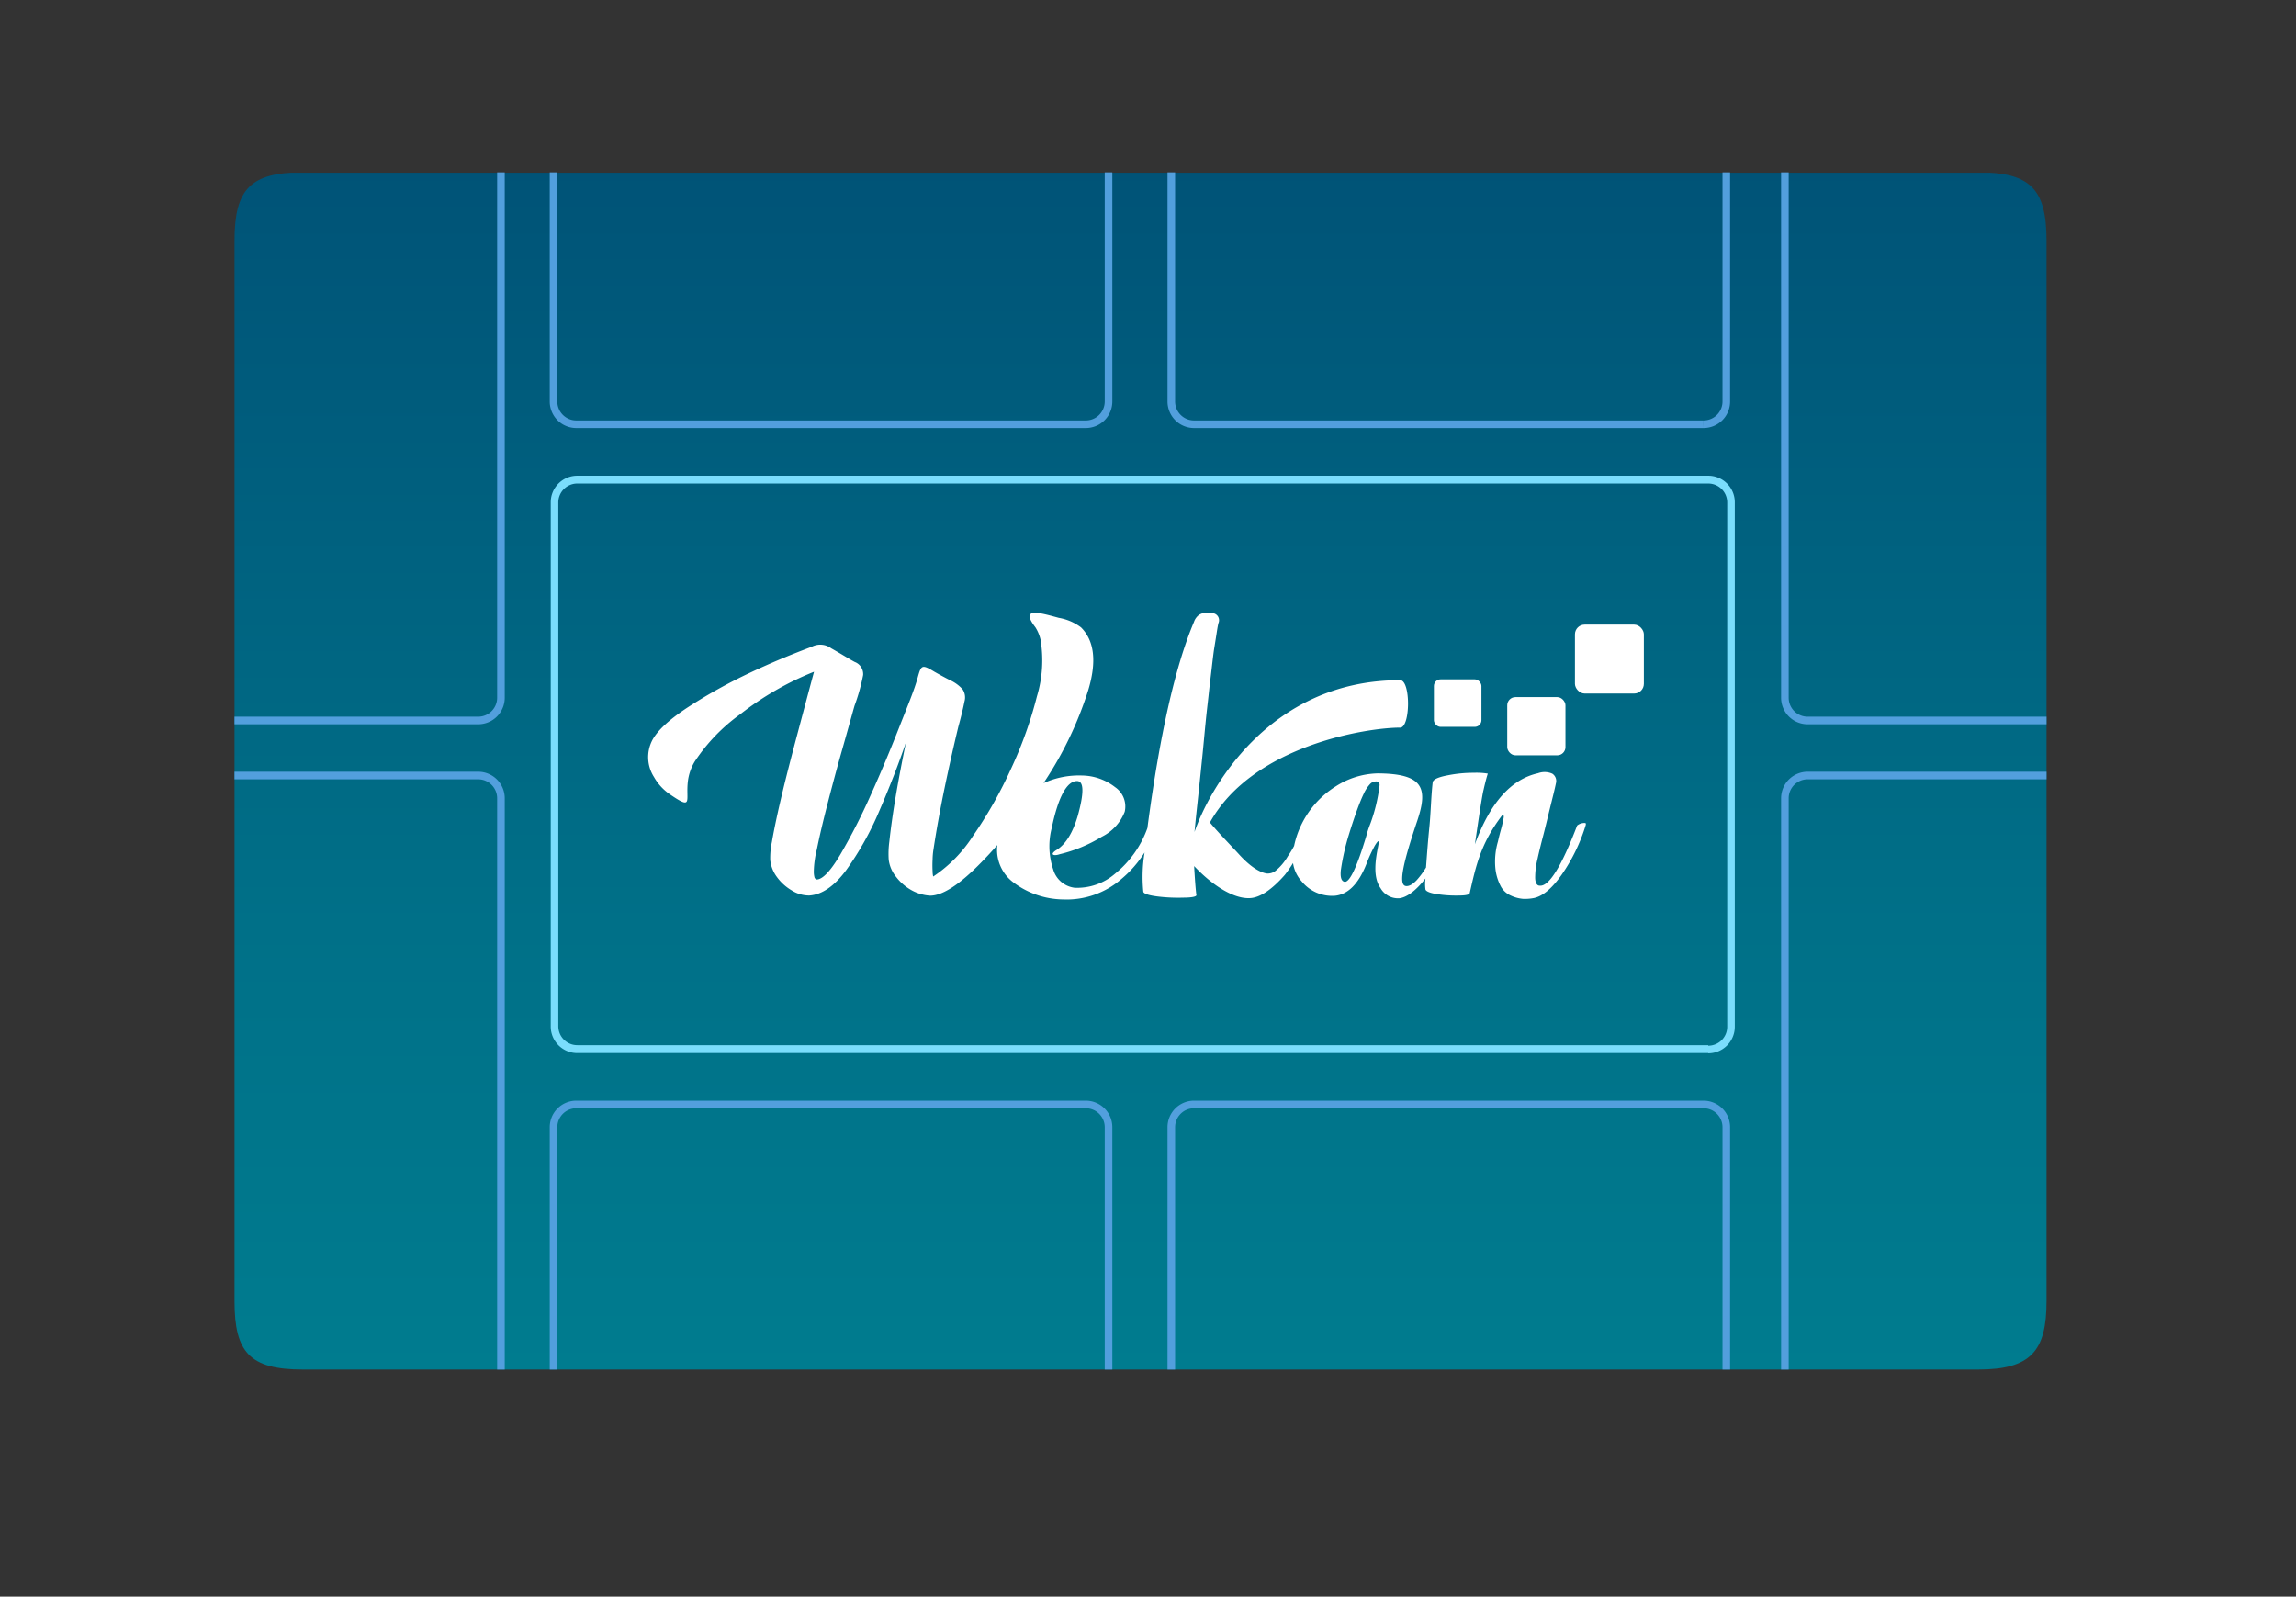 <svg id="Layer_1" data-name="Layer 1" xmlns="http://www.w3.org/2000/svg" xmlns:xlink="http://www.w3.org/1999/xlink" viewBox="0 0 302.5 210.37"><rect x="0" y="0" width="302.5" height="210.37" fill="#333333" stroke="none"/><defs><style>.cls-1{fill:none;}.cls-2{clip-path:url(#clip-path);}.cls-3{fill:url(#linear-gradient);}.cls-4{fill:#7addfc;}.cls-5{fill:#529fdd;}.cls-6{fill:#fff;}</style><clipPath id="clip-path" transform="translate(0 0)"><path class="cls-1" d="M260.63,180.45H39.9c-7,0-9-2.27-9-9V31.71c0-6.81,2.1-9,9-9H260.63c6.8,0,9,2.13,9,9V171.45c0,6.57-2.08,9-9,9"/></clipPath><linearGradient id="linear-gradient" x1="-716.13" y1="35.06" x2="-715.13" y2="35.06" gradientTransform="matrix(0, -157.69, -157.69, 0, 5678.87, -112746.33)" gradientUnits="userSpaceOnUse"><stop offset="0" stop-color="#007c8f"/><stop offset="0.37" stop-color="#007088"/><stop offset="1" stop-color="#005377"/></linearGradient></defs><title>wekan-1_2</title><g class="cls-2"><rect class="cls-3" x="30.9" y="22.76" width="238.73" height="157.69"/><path class="cls-4" d="M225.06,138.25v-.54h-149a2.5,2.5,0,0,1-2.5-2.5v-69a2.5,2.5,0,0,1,2.5-2.5h149a2.5,2.5,0,0,1,2.5,2.5v69.07a2.5,2.5,0,0,1-2.5,2.5v1a3.5,3.5,0,0,0,3.5-3.5V66.18a3.5,3.5,0,0,0-3.5-3.5h-149a3.5,3.5,0,0,0-3.5,3.5v69.07a3.5,3.5,0,0,0,3.5,3.5h149Z" transform="translate(0 0)"/><path class="cls-5" d="M143.05,55.9v-.5H75.93a2.5,2.5,0,0,1-2.5-2.5V3.5A2.5,2.5,0,0,1,75.93,1h67.12a2.5,2.5,0,0,1,2.5,2.5V52.9a2.5,2.5,0,0,1-2.5,2.5v1a3.5,3.5,0,0,0,3.5-3.5V3.5a3.5,3.5,0,0,0-3.5-3.5H75.93a3.5,3.5,0,0,0-3.5,3.5V52.9a3.5,3.5,0,0,0,3.5,3.5h67.12Z" transform="translate(0 0)"/><path class="cls-5" d="M143.05,200.92v-.5H75.93a2.5,2.5,0,0,1-2.5-2.5v-49.4a2.5,2.5,0,0,1,2.5-2.5h67.12a2.5,2.5,0,0,1,2.5,2.5v49.4a2.5,2.5,0,0,1-2.5,2.5v1a3.5,3.5,0,0,0,3.5-3.5v-49.4a3.5,3.5,0,0,0-3.5-3.5H75.93a3.5,3.5,0,0,0-3.5,3.5v49.4a3.5,3.5,0,0,0,3.5,3.5h67.12Z" transform="translate(0 0)"/><path class="cls-5" d="M224.43,55.9v-.5H157.32a2.5,2.5,0,0,1-2.5-2.5V3.5a2.5,2.5,0,0,1,2.5-2.5h67.12a2.5,2.5,0,0,1,2.5,2.5V52.9a2.5,2.5,0,0,1-2.5,2.5v1a3.5,3.5,0,0,0,3.5-3.5V3.5a3.5,3.5,0,0,0-3.5-3.5H157.32a3.5,3.5,0,0,0-3.5,3.5V52.9a3.5,3.5,0,0,0,3.5,3.5h67.12Z" transform="translate(0 0)"/><path class="cls-5" d="M224.43,200.92v-.5H157.32a2.5,2.5,0,0,1-2.5-2.5v-49.4a2.5,2.5,0,0,1,2.5-2.5h67.12a2.5,2.5,0,0,1,2.5,2.5v49.4a2.5,2.5,0,0,1-2.5,2.5v1a3.5,3.5,0,0,0,3.5-3.5v-49.4a3.5,3.5,0,0,0-3.5-3.5H157.32a3.5,3.5,0,0,0-3.5,3.5v49.4a3.5,3.5,0,0,0,3.5,3.5h67.12Z" transform="translate(0 0)"/><path class="cls-5" d="M299,94.93v-.5H238.16a2.5,2.5,0,0,1-2.5-2.5V5.08a2.5,2.5,0,0,1,2.5-2.5H299a2.5,2.5,0,0,1,2.5,2.5V91.93a2.5,2.5,0,0,1-2.5,2.5v1a3.5,3.5,0,0,0,3.5-3.5V5.08a3.5,3.5,0,0,0-3.5-3.5H238.16a3.5,3.5,0,0,0-3.5,3.5V91.93a3.5,3.5,0,0,0,3.5,3.5H299Z" transform="translate(0 0)"/><path class="cls-5" d="M299,209.87v-.5H238.16a2.5,2.5,0,0,1-2.5-2.5V105.18a2.5,2.5,0,0,1,2.5-2.5H299a2.5,2.5,0,0,1,2.5,2.5V206.87a2.5,2.5,0,0,1-2.5,2.5v1a3.5,3.5,0,0,0,3.5-3.5V105.18a3.5,3.5,0,0,0-3.5-3.5H238.16a3.5,3.5,0,0,0-3.5,3.5V206.87a3.5,3.5,0,0,0,3.5,3.5H299Z" transform="translate(0 0)"/><path class="cls-5" d="M63,94.93v-.5H3.5A2.5,2.5,0,0,1,1,91.93V5.08a2.5,2.5,0,0,1,2.5-2.5H63a2.5,2.5,0,0,1,2.5,2.5V91.93a2.5,2.5,0,0,1-2.5,2.5v1a3.5,3.5,0,0,0,3.5-3.5V5.08A3.5,3.5,0,0,0,63,1.58H3.5A3.5,3.5,0,0,0,0,5.08V91.93a3.5,3.5,0,0,0,3.5,3.5H63Z" transform="translate(0 0)"/><path class="cls-5" d="M63,209.87v-.5H3.5a2.5,2.5,0,0,1-2.5-2.5V105.18a2.5,2.5,0,0,1,2.5-2.5H63a2.5,2.5,0,0,1,2.5,2.5V206.87a2.5,2.5,0,0,1-2.5,2.5v1a3.5,3.5,0,0,0,3.5-3.5V105.18a3.5,3.5,0,0,0-3.5-3.5H3.5a3.5,3.5,0,0,0-3.5,3.5V206.87a3.5,3.5,0,0,0,3.5,3.5H63Z" transform="translate(0 0)"/><path class="cls-6" d="M208.62,108.44a1.51,1.51,0,0,0-.83.33q-3.12,8.16-4.95,7.92c-.35,0-.56-.37-.58-1a10.31,10.31,0,0,1,.31-2.53c.23-1.06.5-2.12.78-3.19s.56-2.28.89-3.61.6-2.38.75-3.14a1.15,1.15,0,0,0-.47-1.28,2.48,2.48,0,0,0-1.89-.06c-3.55.79-6.33,3.92-8.31,9.36q.92-6.36,1.14-7.17c.25-1.11.45-1.82.56-2.14a9.13,9.13,0,0,0-1.81-.11,17.39,17.39,0,0,0-3.45.33c-1.27.24-1.93.54-2,.92-.22,1.92-.24,3.93-.44,5.92s-.32,3.69-.44,5.31a10.85,10.85,0,0,1-1.25,1.69c-.53.55-1,.81-1.42.75-1-.16-.37-3,1.53-8.64,1.45-4.33.71-6.16-5.22-6.2a10.64,10.64,0,0,0-5.47,1.67,12.27,12.27,0,0,0-5.33,7c-.09.31-.16.6-.22.89a13.11,13.11,0,0,1-.83,1.36,6.94,6.94,0,0,1-1.64,1.94,1.67,1.67,0,0,1-1.14.33c-1-.16-2.28-1-3.7-2.58-1-1.09-2.86-3-3.78-4.14,5.64-10.17,20.73-12.5,25.06-12.5,1.36,0,1.41-6.25,0-6.25-17.55,0-25.36,14.85-27.09,20,.15-1.65.27-2.71.5-4.86s.4-3.85.53-5.11.26-2.73.42-4.36.32-2.91.42-3.86.23-2,.36-3.11.23-2,.33-2.69l.31-1.94c.1-.65.18-1.19.28-1.58a.94.94,0,0,0-.69-1.31,5,5,0,0,0-.94-.06A1.87,1.87,0,0,0,158,81a1.92,1.92,0,0,0-.69.94q-3.71,8.75-6.14,27.17a13.62,13.62,0,0,1-4.25,6,7.65,7.65,0,0,1-5.33,1.86,3.36,3.36,0,0,1-2.83-2.42,9.53,9.53,0,0,1-.19-5.47c.86-4.11,2-6.17,3.33-6.17.91,0,.95,1.54.08,4.64-.66,2.21-1.58,3.69-2.75,4.42-.41.25-.58.46-.53.58s.36.19.92,0a19.09,19.09,0,0,0,5.56-2.31,6.17,6.17,0,0,0,3-3.28,3.08,3.08,0,0,0-1.27-3.25,7.24,7.24,0,0,0-4.33-1.53,11.24,11.24,0,0,0-5.08,1l.11-.19a47.7,47.7,0,0,0,5.75-12q1.73-5.68-.94-8.33a6.8,6.8,0,0,0-2.92-1.25c-2.45-.66-5.21-1.51-3.08,1.25a5.29,5.29,0,0,1,.67,1.61,16.42,16.42,0,0,1-.47,7.47,53.89,53.89,0,0,1-3.42,9.56,56.47,56.47,0,0,1-5,8.83,18.25,18.25,0,0,1-5.25,5.36,3,3,0,0,1-.08-.67,14.41,14.41,0,0,1,0-1.61,9.22,9.22,0,0,1,.11-1.25q.59-3.9,1.5-8.28c.61-2.92,1.21-5.55,1.78-7.92.41-1.49.67-2.61.81-3.33a1.91,1.91,0,0,0-.25-1.61,5,5,0,0,0-1.69-1.22c-.53-.27-1.19-.62-2-1.08-1.65-1-1.76-.93-2.22.75s-1.31,3.68-2.44,6.56-2.38,5.88-3.76,8.94a79,79,0,0,1-4,7.83c-1.27,2.14-2.3,3.24-3.08,3.28a.4.4,0,0,1-.33-.33,2.94,2.94,0,0,1-.08-.72,12.34,12.34,0,0,1,.14-1.61,10.63,10.63,0,0,1,.25-1.25c.35-1.74.83-3.78,1.44-6.14s1.24-4.72,1.89-7,1.19-4.25,1.64-5.83a26,26,0,0,0,1.14-4.06,1.71,1.71,0,0,0-1.11-1.72c-.66-.35-1.68-1-3.11-1.81a2.42,2.42,0,0,0-2.56-.19c-2.66,1-5.33,2.1-8.06,3.39a68.72,68.72,0,0,0-8.39,4.67c-2.39,1.59-3.91,3-4.58,4.31a4.85,4.85,0,0,0,.25,4.78,6.87,6.87,0,0,0,2,2.22c3.24,2.23,2.16.94,2.47-1.64a6.51,6.51,0,0,1,.92-2.64,23.82,23.82,0,0,1,6-6.22,39.51,39.51,0,0,1,9.7-5.58c-.65,2.39-1.34,5-2.08,7.78s-1.46,5.52-2.08,8.11-1.09,4.78-1.39,6.53a10.14,10.14,0,0,0-.22,2.39,4.53,4.53,0,0,0,.88,2.23,6.42,6.42,0,0,0,1.92,1.75,4.29,4.29,0,0,0,2.33.69c1.68-.1,3.32-1.23,4.89-3.36a40.09,40.09,0,0,0,4.36-7.81q2-4.62,3.5-9c-.49,2.37-.94,4.71-1.33,7s-.67,4.33-.86,6.08a11.93,11.93,0,0,0-.08,2.39,4.48,4.48,0,0,0,1,2.28,6.61,6.61,0,0,0,2,1.72,5.7,5.7,0,0,0,2.45.72q2.48,0,6.78-4.42c.7-.71,1.39-1.46,2.08-2.25a5.34,5.34,0,0,0,2.11,4.92,11.11,11.11,0,0,0,6.56,2.25,11,11,0,0,0,7.67-2.69,14.82,14.82,0,0,0,3.06-3.5,19.67,19.67,0,0,0-.17,5.14c0,.25.56.48,1.75.64a21.92,21.92,0,0,0,3.53.17c1.14,0,1.72-.14,1.72-.33-.1-.69-.21-2.2-.3-3.83,2.38,2.53,5.24,4.38,7.42,4.22,1.27-.09,2.8-1.09,4.53-3.06a16.66,16.66,0,0,0,1.08-1.56,4.58,4.58,0,0,0,1.14,2.42,5.15,5.15,0,0,0,4.39,1.89c1.74-.18,3.1-1.57,4.14-4.19a18.21,18.21,0,0,1,1.11-2.42c.67-1.09.52-.37.42.14-.33,1.67-.72,4,.33,5.47a2.64,2.64,0,0,0,2.5,1.33c1-.14,2.16-1,3.42-2.61a5.18,5.18,0,0,0,0,1.47c.1.25.62.47,1.61.61a16.1,16.1,0,0,0,2.86.17c.91,0,1.36-.14,1.36-.33.8-3.5,1.42-6.5,4.28-10.25h.17a.75.75,0,0,1,0,.42,4,4,0,0,1-.14.69c-.05.25-.15.61-.28,1.08s-.23.92-.33,1.33a9.37,9.37,0,0,0-.31,3.61,6.53,6.53,0,0,0,.72,2.28,2.8,2.8,0,0,0,1.33,1.19,4.69,4.69,0,0,0,1.56.42,6,6,0,0,0,1.47-.11c1.17-.25,2.4-1.29,3.69-3.14a23.3,23.3,0,0,0,3.12-6.47v-.08C209,108.48,208.88,108.41,208.62,108.44ZM180,110.19q-1.81,6-2.81,6c-.46-.06-.63-.57-.53-1.56a30.82,30.82,0,0,1,1.05-4.64c.41-1.33.78-2.43,1.08-3.25s.58-1.53.89-2.17a4.77,4.77,0,0,1,.89-1.33,1.09,1.09,0,0,1,.69-.28.45.45,0,0,1,.5.39v.11a22.08,22.08,0,0,1-1.19,5C180.25,109.29,180.13,109.71,180,110.19Z" transform="translate(0 0)"/><rect class="cls-6" x="188.92" y="89.51" width="6.26" height="6.26" rx="0.88"/><rect class="cls-6" x="198.58" y="91.85" width="7.67" height="7.67" rx="1.08"/><rect class="cls-6" x="207.5" y="82.3" width="9.08" height="9.08" rx="1.28"/></g></svg>